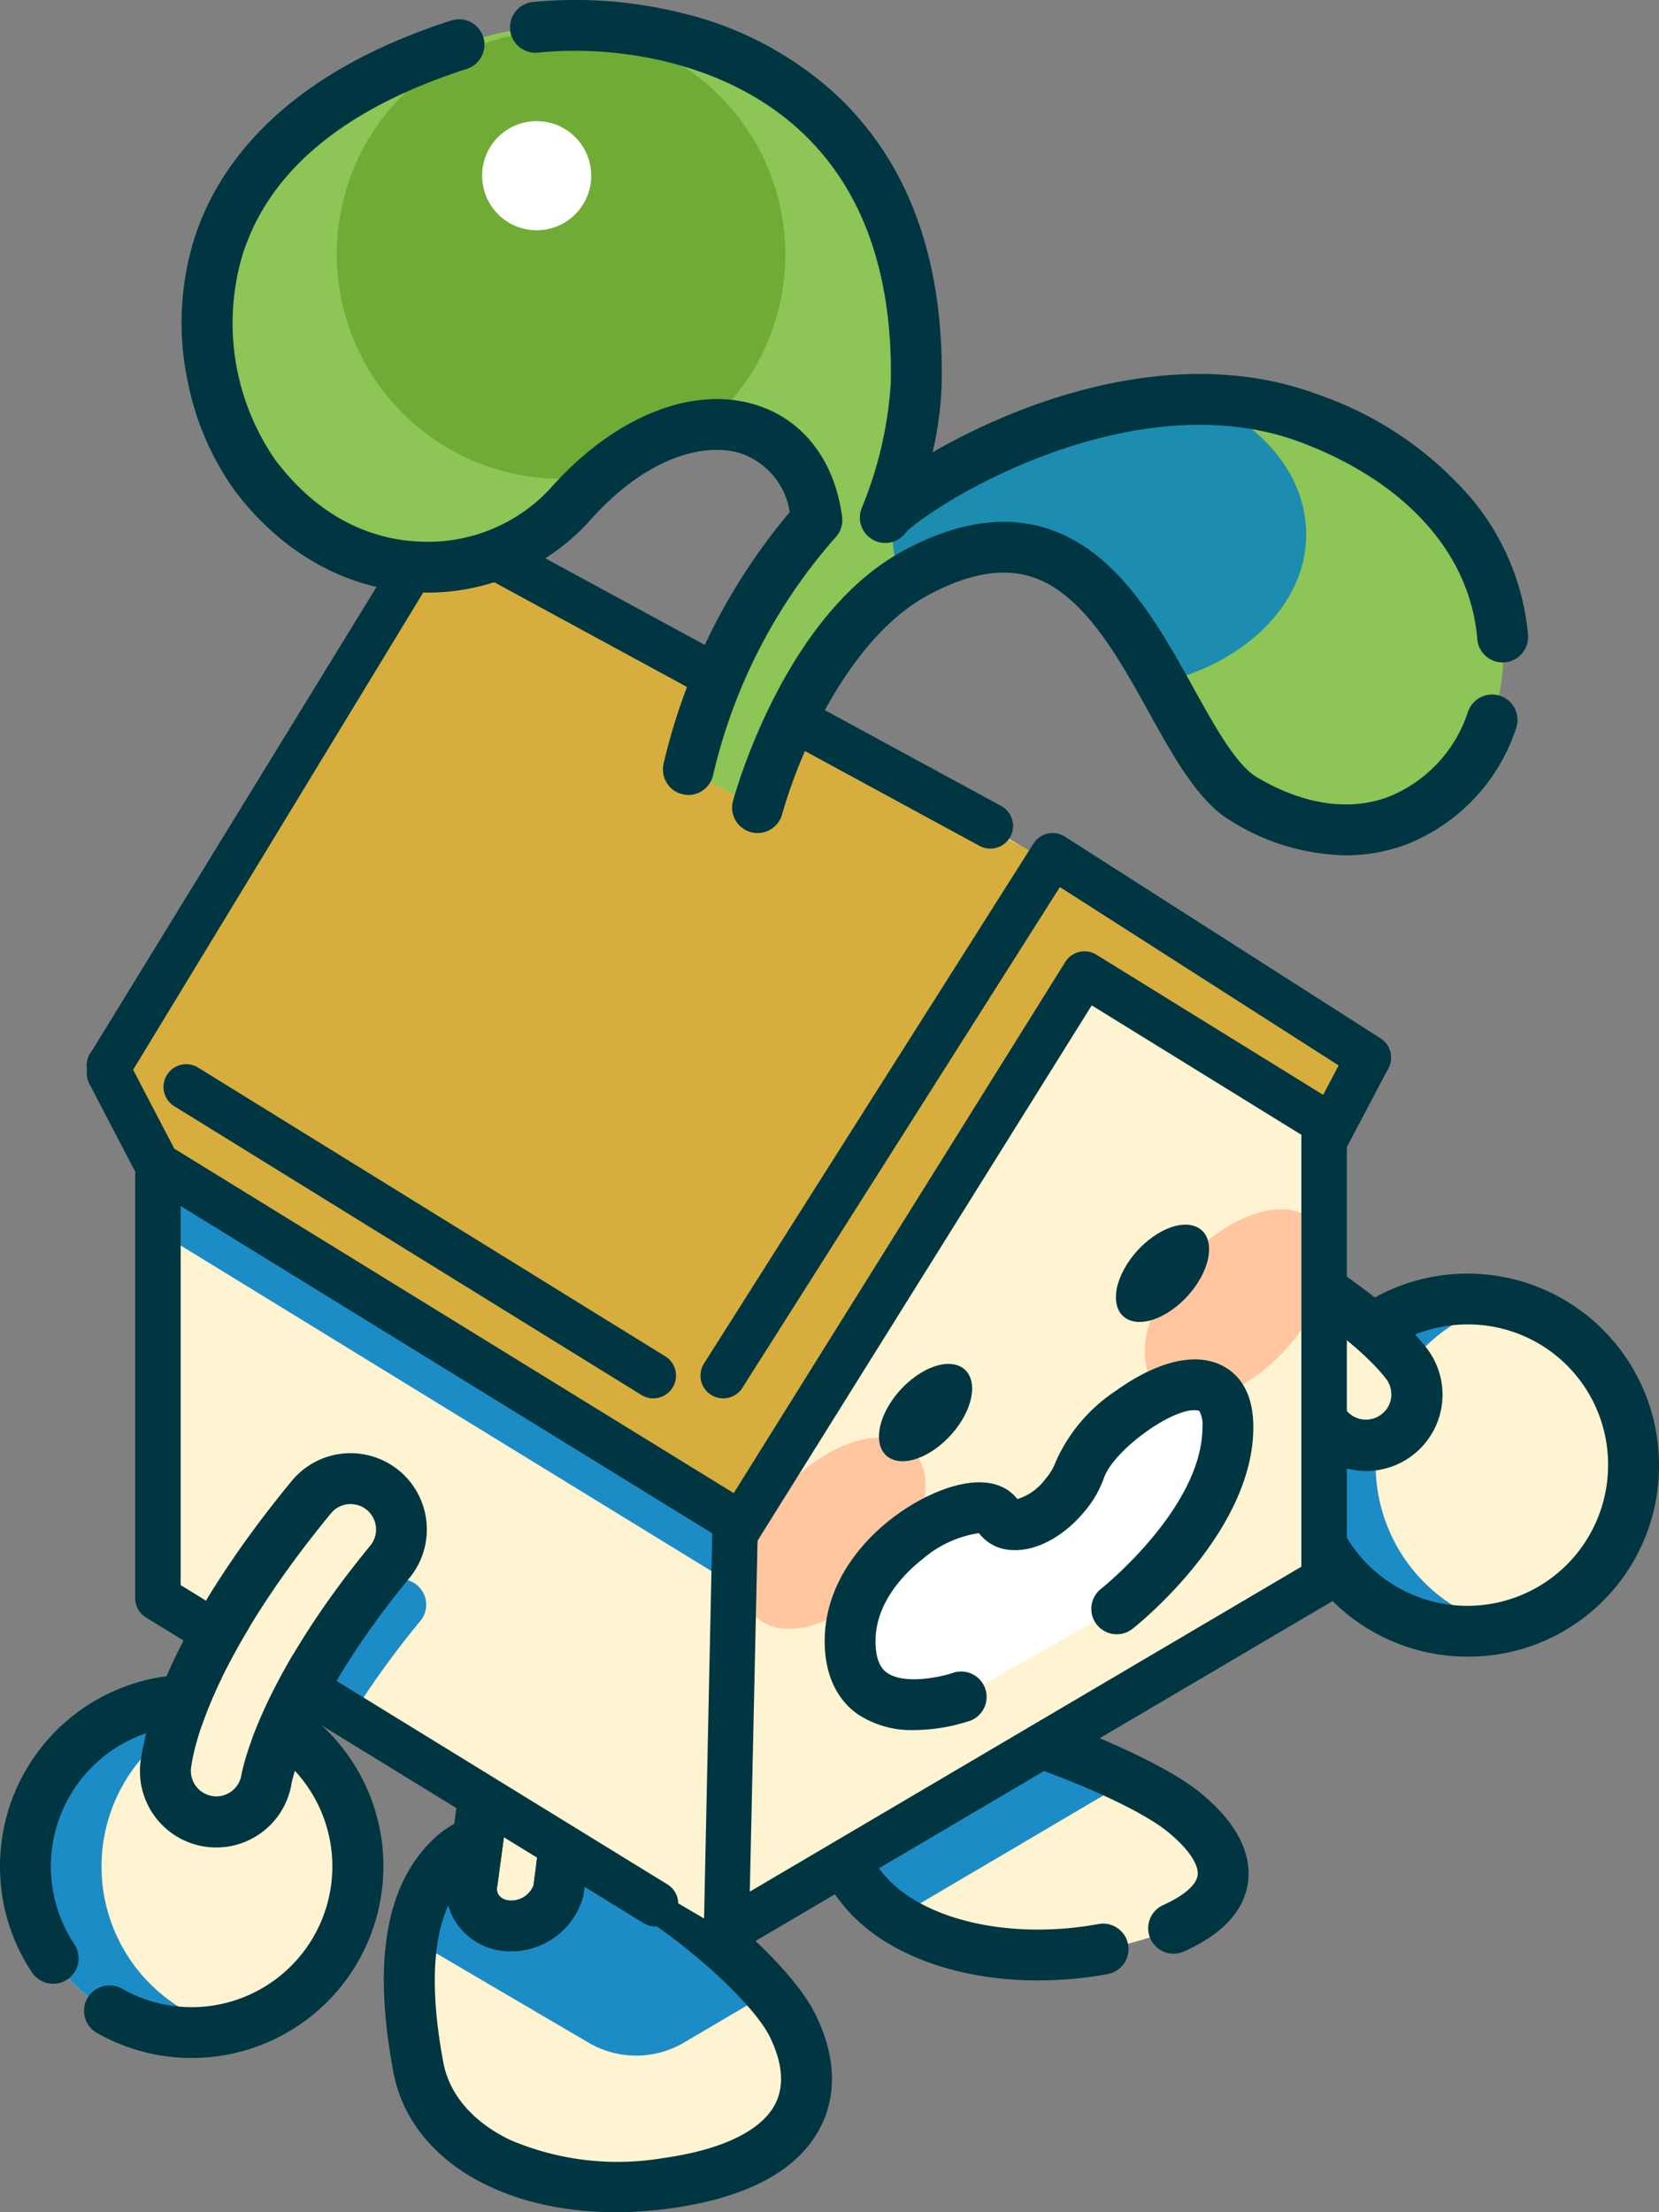 <svg id="グループ_656" data-name="グループ 656" xmlns="http://www.w3.org/2000/svg" width="135" height="180" viewBox="0 0 135 180">
  <rect x="0" y="0" width="135" height="180" fill="#808080" stroke="none"/>
  <g id="グループ_281" data-name="グループ 281" transform="translate(0 0)">
    <g id="グループ_256" data-name="グループ 256">
      <g id="グループ_293" data-name="グループ 293">
        <path id="パス_19777" data-name="パス 19777" d="M345.37,355.121a13.525,13.525,0,1,0,13.656-13.515h-.132a13.519,13.519,0,0,0-13.524,13.515" transform="translate(-239.488 -235.912)" fill="#fff4d1"/>
        <path id="パス_19778" data-name="パス 19778" d="M351.417,355.118a13.519,13.519,0,0,1,10.492-13.171,13.518,13.518,0,1,0-3.31,26.686q.14,0,.28,0a13.565,13.565,0,0,0,3.029-.345,13.52,13.52,0,0,1-10.492-13.17" transform="translate(-239.471 -235.91)" fill="#007fc6" opacity="0.89"/>
        <path id="パス_19779" data-name="パス 19779" d="M354.9,366.1A15.584,15.584,0,1,1,370.5,350.515,15.516,15.516,0,0,1,354.9,366.1m0-27.031a11.448,11.448,0,1,0,11.454,11.447A11.4,11.4,0,0,0,354.9,339.067" transform="translate(-235.498 -231.304)" fill="#003641"/>
        <path id="パス_19780" data-name="パス 19780" d="M315.3,337.993a2.111,2.111,0,0,0,.306-.215,2.068,2.068,0,0,0,.262-2.894l-.018-.022c-.321-.379-4.687-6.361-20.132-12.176a2.068,2.068,0,0,0-1.475,3.864l.015.006c13.7,5.158,18.363,10.9,18.429,10.977a2.071,2.071,0,0,0,2.611.458" transform="translate(-203.116 -222.754)" fill="#fff4d1"/>
        <path id="パス_19781" data-name="パス 19781" d="M285.628,313.325a2.07,2.07,0,0,1,.73.134c15.443,5.819,19.809,11.8,20.132,12.177a2.068,2.068,0,0,1-.223,2.9l-.021.018a2.069,2.069,0,0,1-2.917-.243c-.067-.079-4.734-5.819-18.43-10.977a2.068,2.068,0,0,1-1.212-2.648l.005-.015a2.072,2.072,0,0,1,1.938-1.34m0-4.137a6.206,6.206,0,0,0-2.229,12l.039.015c12.318,4.639,16.658,9.693,16.7,9.743l.012.014.017.02a6.208,6.208,0,0,0,9.528-7.961l-.018-.022-.012-.015c-1.783-2.225-7.482-7.983-21.846-13.394a6.188,6.188,0,0,0-2.19-.4" transform="translate(-193.758 -213.526)" fill="#003641"/>
        <path id="パス_19782" data-name="パス 19782" d="M213.257,450.6c3.647-5.333,25.275,2.742,30.258,6.707s4.984,8.316-4.111,10.734-18.191.29-21.928-4.448-6.444-9.738-4.219-12.991" transform="translate(-147.319 -309.966)" fill="#fff4d1"/>
        <path id="パス_19783" data-name="パス 19783" d="M213.256,450.6c-2.225,3.255.481,8.254,4.219,12.992a11.319,11.319,0,0,0,2.714,2.428l19.061-11.23c-8.117-3.981-23.023-8.535-26-4.191" transform="translate(-147.318 -309.965)" fill="#007fc6" opacity="0.89"/>
        <path id="パス_19784" data-name="パス 19784" d="M227.12,466.5c-6.773,0-12.807-2.271-15.935-6.237-1.969-2.5-7.96-10.09-4.3-15.44a6.433,6.433,0,0,1,4.609-2.515c7.959-1.2,24.094,5.148,28.647,8.771,3.763,2.991,4.293,5.663,4.077,7.376-.3,2.355-2.055,4.271-5.228,5.692a2.069,2.069,0,0,1-1.714-3.766l.019-.009c1.689-.757,2.715-1.644,2.814-2.435.115-.908-.837-2.262-2.547-3.622-3.9-3.107-18.959-8.893-25.453-7.916a2.8,2.8,0,0,0-1.808.759c-1.252,1.831.216,5.576,4.135,10.544,3,3.8,10.207,5.54,17.526,4.224a2.07,2.07,0,0,1,.907,4.04c-.058.013-.116.024-.174.032a31.563,31.563,0,0,1-5.576.5" transform="translate(-142.654 -305.358)" fill="#003641"/>
        <path id="パス_19785" data-name="パス 19785" d="M112.193,484.592c6.727-6.13,24.631,7.863,27.591,13.758s.55,11.412-10.2,12.9-18.981-2.789-20.224-9.446-1.27-13.468,2.831-17.21" transform="translate(-75.325 -333.609)" fill="#fff4d1"/>
        <path id="パス_19786" data-name="パス 19786" d="M112.741,484.6a11.228,11.228,0,0,0-3.323,6.805l14.345,8.416a7.666,7.666,0,0,0,7.769-.007l6.95-4.093c-5.566-6.544-19.887-16.453-25.742-11.117" transform="translate(-75.873 -333.617)" fill="#007fc6" opacity="0.89"/>
        <path id="パス_19787" data-name="パス 19787" d="M120.745,509c-9.48,0-16.8-4.445-18.1-11.428-1.71-9.172-.577-15.427,3.469-19.116,1.392-1.269,3.958-2.614,8.258-1.819,8.642,1.6,20.016,11.073,22.579,16.175,1.7,3.391,1.847,6.621.417,9.34-1.826,3.471-5.924,5.671-12.182,6.537a32.426,32.426,0,0,1-4.439.312m-13.235-29.016,1.395,1.529c-2.863,2.608-3.6,7.756-2.191,15.3.489,2.611,2.409,4.846,5.412,6.294a22.259,22.259,0,0,0,12.493,1.483c4.719-.653,7.949-2.2,9.085-4.363.989-1.88.3-4.06-.453-5.558-1.885-3.75-12.162-12.581-19.633-13.964-2.111-.391-3.7-.119-4.713.808Z" transform="translate(-70.641 -329.001)" fill="#003641"/>
        <path id="パス_19788" data-name="パス 19788" d="M136.465,451.874l-2.723.128-1.8,13.463c-.2.684.3,1.238,1.11,1.238a1.947,1.947,0,0,0,1.824-1.238s1.335-10.267,1.591-13.591" transform="translate(-91.461 -312.063)" fill="#fff4d1"/>
        <path id="パス_19789" data-name="パス 19789" d="M127.093,442.161m0,0c-.256,3.324-1.591,13.591-1.591,13.591a1.948,1.948,0,0,1-1.824,1.239c-.811,0-1.307-.555-1.11-1.239l1.8-13.462,2.723-.128m4.486-4.353-4.681.22-2.723.128-3.451.162-.458,3.422-1.776,13.265a5,5,0,0,0,.9,4.049,5.294,5.294,0,0,0,4.289,2.071,6.079,6.079,0,0,0,5.8-4.229l.087-.3.041-.311c.055-.424,1.352-10.415,1.612-13.808Z" transform="translate(-82.088 -302.35)" fill="#003641"/>
        <path id="パス_19790" data-name="パス 19790" d="M136.57,182.828v44.838L87.945,256.313,41.68,229.17l-.114-44.444,26.113-41.172,43.595,24.038Z" transform="translate(-28.823 -99.138)" fill="#fff4d1"/>
        <path id="パス_19791" data-name="パス 19791" d="M90.836,415.782a2.071,2.071,0,0,0-2.914.284,81.532,81.532,0,0,0-5.854,8l3.611,2.12a72.778,72.778,0,0,1,5.441-7.488,2.068,2.068,0,0,0-.266-2.894l-.019-.016" transform="translate(-56.908 -286.814)" fill="#007fc6" opacity="0.89"/>
        <path id="パス_19792" data-name="パス 19792" d="M41.938,286.311v11.623L88.2,326.314V314.691Z" transform="translate(-29.081 -197.726)" fill="#007fc6" opacity="0.89"/>
        <path id="パス_19793" data-name="パス 19793" d="M106.317,167.245l-52.03-27.689-26.263,43.83,3.779,7.826,46.743,28.907,29.379-43.667,19.683,12.1,3.118-6.142Z" transform="translate(-19.433 -96.377)" fill="#d7ae3d"/>
        <path id="パス_19794" data-name="パス 19794" d="M24.842,180.107a1.845,1.845,0,0,0,1.437-.683L52.2,136.783,95.678,160.4a1.848,1.848,0,0,0,1.775-3.241l-.019-.011L52.613,132.8a1.849,1.849,0,0,0-2.314.461l-26.892,43.83a1.847,1.847,0,0,0,.252,2.583l.019.015a1.842,1.842,0,0,0,1.164.413" transform="translate(-15.945 -91.56)" fill="#003641"/>
        <path id="パス_19795" data-name="パス 19795" d="M83.225,307.02a1.848,1.848,0,0,0,.958-3.429l-.019-.011-38.022-23.5a1.848,1.848,0,0,0-1.893,3.174l.02.012,38.022,23.5a1.842,1.842,0,0,0,.935.255" transform="translate(-30.064 -193.242)" fill="#003641"/>
        <path id="パス_19796" data-name="パス 19796" d="M187.779,265.074a1.848,1.848,0,0,0,1.571-.87l25.828-40.732L239.29,238.9a1.848,1.848,0,0,0,1.981-3.121l-.019-.012L215.57,219.358a1.85,1.85,0,0,0-2.55.588l-26.808,42.3a1.847,1.847,0,0,0,.571,2.534l.019.012a1.844,1.844,0,0,0,.977.28" transform="translate(-128.93 -151.294)" fill="#003641"/>
        <path id="パス_19797" data-name="パス 19797" d="M78.237,365.9a1.847,1.847,0,0,0,.956-3.43l-.018-.011L39.6,338.129v-33.4a1.849,1.849,0,1,0-3.7,0v34.461a1.848,1.848,0,0,0,.913,1.594L77.3,365.648a1.844,1.844,0,0,0,.934.254" transform="translate(-24.899 -209.155)" fill="#003641"/>
        <path id="パス_19798" data-name="パス 19798" d="M211.983,382.029c0,3.737-3.334,8.482-7.447,10.6s-7.446.8-7.446-2.934,3.334-8.482,7.446-10.6,7.447-.8,7.447,2.934" transform="translate(-136.667 -261.105)" fill="#ffc69f"/>
        <path id="パス_19799" data-name="パス 19799" d="M318.734,321.981c0,3.737-3.334,8.482-7.447,10.6s-7.447.8-7.447-2.934,3.334-8.482,7.447-10.6,7.447-.8,7.447,2.934" transform="translate(-210.69 -219.636)" fill="#ffc69f"/>
        <path id="パス_19800" data-name="パス 19800" d="M188.664,358.2a1.849,1.849,0,0,0,.939-.256L238.23,329.3a1.846,1.846,0,0,0,.91-1.592V290.277a1.849,1.849,0,1,0-3.7,0v36.374l-44.883,26.44.652-29.589a1.848,1.848,0,0,0-1.821-1.874h-.028a1.849,1.849,0,0,0-1.848,1.822l-.7,32.874a1.849,1.849,0,0,0,1.849,1.873" transform="translate(-129.542 -199.176)" fill="#003641"/>
        <path id="パス_19801" data-name="パス 19801" d="M240.885,360.69c0,1.9-1.7,4.317-3.791,5.394s-3.79.409-3.79-1.493,1.7-4.317,3.79-5.394,3.791-.409,3.791,1.493" transform="translate(-161.779 -247.706)" fill="#003641"/>
        <path id="パス_19802" data-name="パス 19802" d="M303.777,324.064c0,1.9-1.7,4.317-3.791,5.394s-3.79.409-3.79-1.493,1.7-4.317,3.79-5.394,3.791-.409,3.791,1.493" transform="translate(-205.389 -222.411)" fill="#003641"/>
        <path id="パス_19803" data-name="パス 19803" d="M247.361,382.413s9.032-7.117,9.032-14.777S245.8,366.9,244.35,371.1a6.778,6.778,0,0,1-1.2,2.06c-1.284,1.56-2.968,2.515-4.251,2.407a1.423,1.423,0,0,1-1.2-.7c-1.449-2.564-12.043,2.508-12.043,10.168s9.032,4.552,9.032,4.552" transform="translate(-156.474 -251.512)" fill="#fff"/>
        <path id="パス_19804" data-name="パス 19804" d="M226.212,387.654a7.938,7.938,0,0,1-4.648-1.305c-1.216-.867-2.665-2.6-2.665-5.941,0-6.714,6.355-11.51,10.65-12.638,3-.789,4.418.3,5.027,1.091a4.511,4.511,0,0,0,2.292-1.642,4.692,4.692,0,0,0,.842-1.419,13.443,13.443,0,0,1,4.9-5.762c1.552-1.119,4.565-2.928,7.309-2.469,1.161.194,3.86,1.113,3.86,5.439,0,8.565-9.42,16.085-9.821,16.4a2.07,2.07,0,0,1-2.586-3.234l.021-.016c.149-.119,8.244-6.628,8.244-13.153a2.372,2.372,0,0,0-.232-1.275c-.025-.036-.041-.061-.173-.083-1.919-.32-6.829,3.224-7.612,5.5a8.793,8.793,0,0,1-1.56,2.7c-1.736,2.109-4.042,3.316-6.021,3.156a3.5,3.5,0,0,1-2.59-1.372,9.067,9.067,0,0,0-4.57,2.1c-1.156.9-3.845,3.348-3.845,6.681,0,1.907.7,2.405.925,2.57,1.423,1.02,4.428.342,5.369.024a2.069,2.069,0,0,1,1.355,3.91l-.013,0a14.818,14.818,0,0,1-4.463.739" transform="translate(-151.79 -246.886)" fill="#003641"/>
        <path id="パス_19805" data-name="パス 19805" d="M33.8,460.676a13.525,13.525,0,1,1-13.656-13.515h.132A13.519,13.519,0,0,1,33.8,460.676" transform="translate(-4.682 -308.809)" fill="#fff4d1"/>
        <path id="パス_19806" data-name="パス 19806" d="M12.923,460.675a13.52,13.52,0,0,1,10.429-13.155,13.518,13.518,0,1,0-3.375,26.671h.28a13.57,13.57,0,0,0,3.095-.36,13.52,13.52,0,0,1-10.429-13.156" transform="translate(-4.663 -308.807)" fill="#007fc6" opacity="0.89"/>
        <path id="パス_19807" data-name="パス 19807" d="M15.595,470.952a15.6,15.6,0,0,1-7.709-2.04,2.068,2.068,0,0,1-.786-2.8l.012-.022a2.07,2.07,0,0,1,2.823-.773,11.456,11.456,0,0,0,5.659,1.5,11.452,11.452,0,1,0-9.544-5.12,2.068,2.068,0,0,1-.556,2.854l-.022.015a2.07,2.07,0,0,1-2.87-.577A15.505,15.505,0,0,1,0,455.369a15.6,15.6,0,1,1,15.748,15.582h-.154" transform="translate(0 -303.501)" fill="#003641"/>
        <path id="パス_19808" data-name="パス 19808" d="M52.737,419.322a2.07,2.07,0,0,1-2.04-2.431v-.008c.089-.488.888-7.848,11.369-20.589a2.069,2.069,0,0,1,3.215,2.606l-.017.021c-9.3,11.3-10.476,18.6-10.494,18.7a2.07,2.07,0,0,1-2.034,1.7" transform="translate(-35.133 -273.159)" fill="#fff4d1"/>
        <path id="パス_19809" data-name="パス 19809" d="M54.309,386.3a2.068,2.068,0,0,1,1.614,3.361l-.016.02c-9.295,11.3-10.475,18.6-10.493,18.7a2.071,2.071,0,0,1-2.034,1.7,2.119,2.119,0,0,1-.373-.034,2.07,2.07,0,0,1-1.667-2.4v-.008c.089-.488.888-7.848,11.369-20.589a2.067,2.067,0,0,1,1.6-.755m0-4.137h0a6.191,6.191,0,0,0-4.8,2.265c-9.749,11.85-11.814,19.682-12.249,22.5l0,.018a6.21,6.21,0,0,0,12.228,2.177l0-.018,0-.024c.012-.067,1.251-6.608,9.611-16.772a6.211,6.211,0,0,0-.8-8.691l-.053-.044a6.225,6.225,0,0,0-3.942-1.412" transform="translate(-25.776 -263.917)" fill="#003641"/>
        <path id="パス_19810" data-name="パス 19810" d="M101.1,70.351c1.682-5.874,5.987-15.376,12.837-19.1,16.959-9.217,19.826,14.306,26.8,18.4,19.657,11.554,32.971-20.544,5.34-30.974-15.351-5.8-33.312,6.164-34.57,8.05a33.7,33.7,0,0,0,2.516-10.994c.5-28.3-24.685-30.906-34.569-28.266-29.123,7.78-23.139,32.037-19.2,36.7,7.815,9.255,20.313,7.526,25.491,1.617,8.517-9.715,18.947-8.285,20.2,1.139a45.907,45.907,0,0,0-10.464,20.3" transform="translate(-39.464 -4.609)" fill="#8dc556"/>
        <path id="パス_19811" data-name="パス 19811" d="M107.5,7.957A18.247,18.247,0,1,1,89.419,26.2,18.163,18.163,0,0,1,107.5,7.957" transform="translate(-62.005 -5.495)" fill="#70ac35"/>
        <path id="パス_19812" data-name="パス 19812" d="M270.566,116.011c0-4.685-3.384-8.778-8.413-10.966-11.2-.1-21.894,6.233-25,8.8a9.7,9.7,0,0,0-.244,2.164,9.814,9.814,0,0,0,.782,3.818c.349-.228.7-.444,1.065-.641,10.876-5.911,15.957,1.643,20.04,8.9,6.825-1.614,11.776-6.411,11.776-12.082" transform="translate(-164.278 -72.543)" fill="#007fc6" opacity="0.8"/>
        <path id="パス_19813" data-name="パス 19813" d="M244.221,164.364a18.182,18.182,0,0,1-9.271-2.765c-2.687-1.578-4.642-5.1-6.708-8.827s-4.215-7.6-7.094-9.756c-1.905-1.43-5.115-2.959-10.956.214-5.879,3.2-10.05,11.613-11.836,17.852a2.07,2.07,0,0,1-3.984-1.123l0-.015c.727-2.537,4.807-15.439,13.839-20.347,5.874-3.192,11.062-3.156,15.418.11,3.586,2.688,6.053,7.136,8.23,11.06,1.786,3.219,3.473,6.26,5.186,7.267,3.755,2.207,7.427,2.758,10.619,1.594a11.194,11.194,0,0,0,6.533-6.973,2.069,2.069,0,0,1,3.908,1.36l-.006.017a15.3,15.3,0,0,1-9.017,9.483,14.162,14.162,0,0,1-4.867.851" transform="translate(-134.729 -94.77)" fill="#003641"/>
        <path id="パス_19814" data-name="パス 19814" d="M89.432,68.166a2.071,2.071,0,0,1-2.018-2.538l0-.013A49.134,49.134,0,0,1,97.678,45.153a6,6,0,0,0-4.037-4.794c-2.839-.858-7.586.18-12.393,5.666a17.8,17.8,0,0,1-13.833,5.66c-5.764-.218-11.067-3.176-14.932-8.326a22.817,22.817,0,0,1-3.762-8.689,23.057,23.057,0,0,1,.5-11.749C51.008,17.3,56.095,9.66,70.152,5.147a2.069,2.069,0,0,1,1.282,3.934l-.016.005c-9.94,3.191-16.081,8.267-18.255,15.09a19.533,19.533,0,0,0,2.632,16.7c3.976,5.3,8.6,6.554,11.776,6.675A13.573,13.573,0,0,0,78.133,43.3c5.106-5.825,11.507-8.469,16.7-6.9,3.9,1.178,6.491,4.505,7.107,9.129a2.069,2.069,0,0,1-.586,1.735,44.373,44.373,0,0,0-9.917,19.317,2.071,2.071,0,0,1-2.011,1.587" transform="translate(-33.414 -3.485)" fill="#003641"/>
        <path id="パス_19815" data-name="パス 19815" d="M216.185,53.9a2.069,2.069,0,0,1-2.061-1.9c-.571-6.943-5.795-12.772-14.333-16-7.386-2.788-15.35-.994-20.729,1-6.526,2.422-10.851,5.657-11.419,6.305a2.07,2.07,0,0,1-3.591-2.015A31.769,31.769,0,0,0,166.4,31.091c.156-8.926-2.335-15.816-7.405-20.481-6.11-5.625-14.962-6.961-21.208-6.336a2.071,2.071,0,0,1-.605-4.1q.1-.014.193-.02a35.8,35.8,0,0,1,12.072.921A28.224,28.224,0,0,1,161.8,7.566c5.978,5.5,8.918,13.438,8.74,23.6A28.048,28.048,0,0,1,169.8,36.8a52.509,52.509,0,0,1,7.416-3.521c6.148-2.342,15.31-4.442,24.041-1.146a28.78,28.78,0,0,1,12.452,8.506,20.069,20.069,0,0,1,4.544,11.021,2.069,2.069,0,0,1-1.889,2.23h0q-.086.007-.172.007M167.675,43.268l-.017.026.017-.026" transform="translate(-93.91 0)" fill="#003641"/>
        <path id="パス_19816" data-name="パス 19816" d="M132.382,31.864a4.438,4.438,0,1,1-4.4,4.438,4.418,4.418,0,0,1,4.4-4.438" transform="translate(-88.747 -22.005)" fill="#fff"/>
        <path id="パス_19817" data-name="パス 19817" d="M75.49,316.163a1.819,1.819,0,0,1-.956-.272L27.364,286.85l-4.128-7.912a1.865,1.865,0,0,1,.77-2.508,1.831,1.831,0,0,1,2.485.778l3.656,7.006,46.3,28.508a1.866,1.866,0,0,1,.612,2.552,1.835,1.835,0,0,1-1.572.89" transform="translate(-15.965 -190.754)" fill="#003641"/>
        <path id="パス_19818" data-name="パス 19818" d="M348.306,282.152a1.822,1.822,0,0,1-.856-.214,1.865,1.865,0,0,1-.77-2.508l3.279-6.222a1.832,1.832,0,0,1,2.485-.777,1.865,1.865,0,0,1,.77,2.508l-3.279,6.222a1.837,1.837,0,0,1-1.629.992" transform="translate(-240.249 -187.993)" fill="#003641"/>
        <path id="パス_19819" data-name="パス 19819" d="M191.23,299.279a1.848,1.848,0,0,0,1.571-.87l27.361-43.826,17.981,11.1a1.848,1.848,0,0,0,1.981-3.121l-.019-.012-19.55-12.083a1.85,1.85,0,0,0-2.55.588l-28.341,45.4a1.847,1.847,0,0,0,.571,2.534l.019.012a1.844,1.844,0,0,0,.977.28" transform="translate(-131.323 -172.779)" fill="#003641"/>
      </g>
    </g>
  </g>
</svg>
